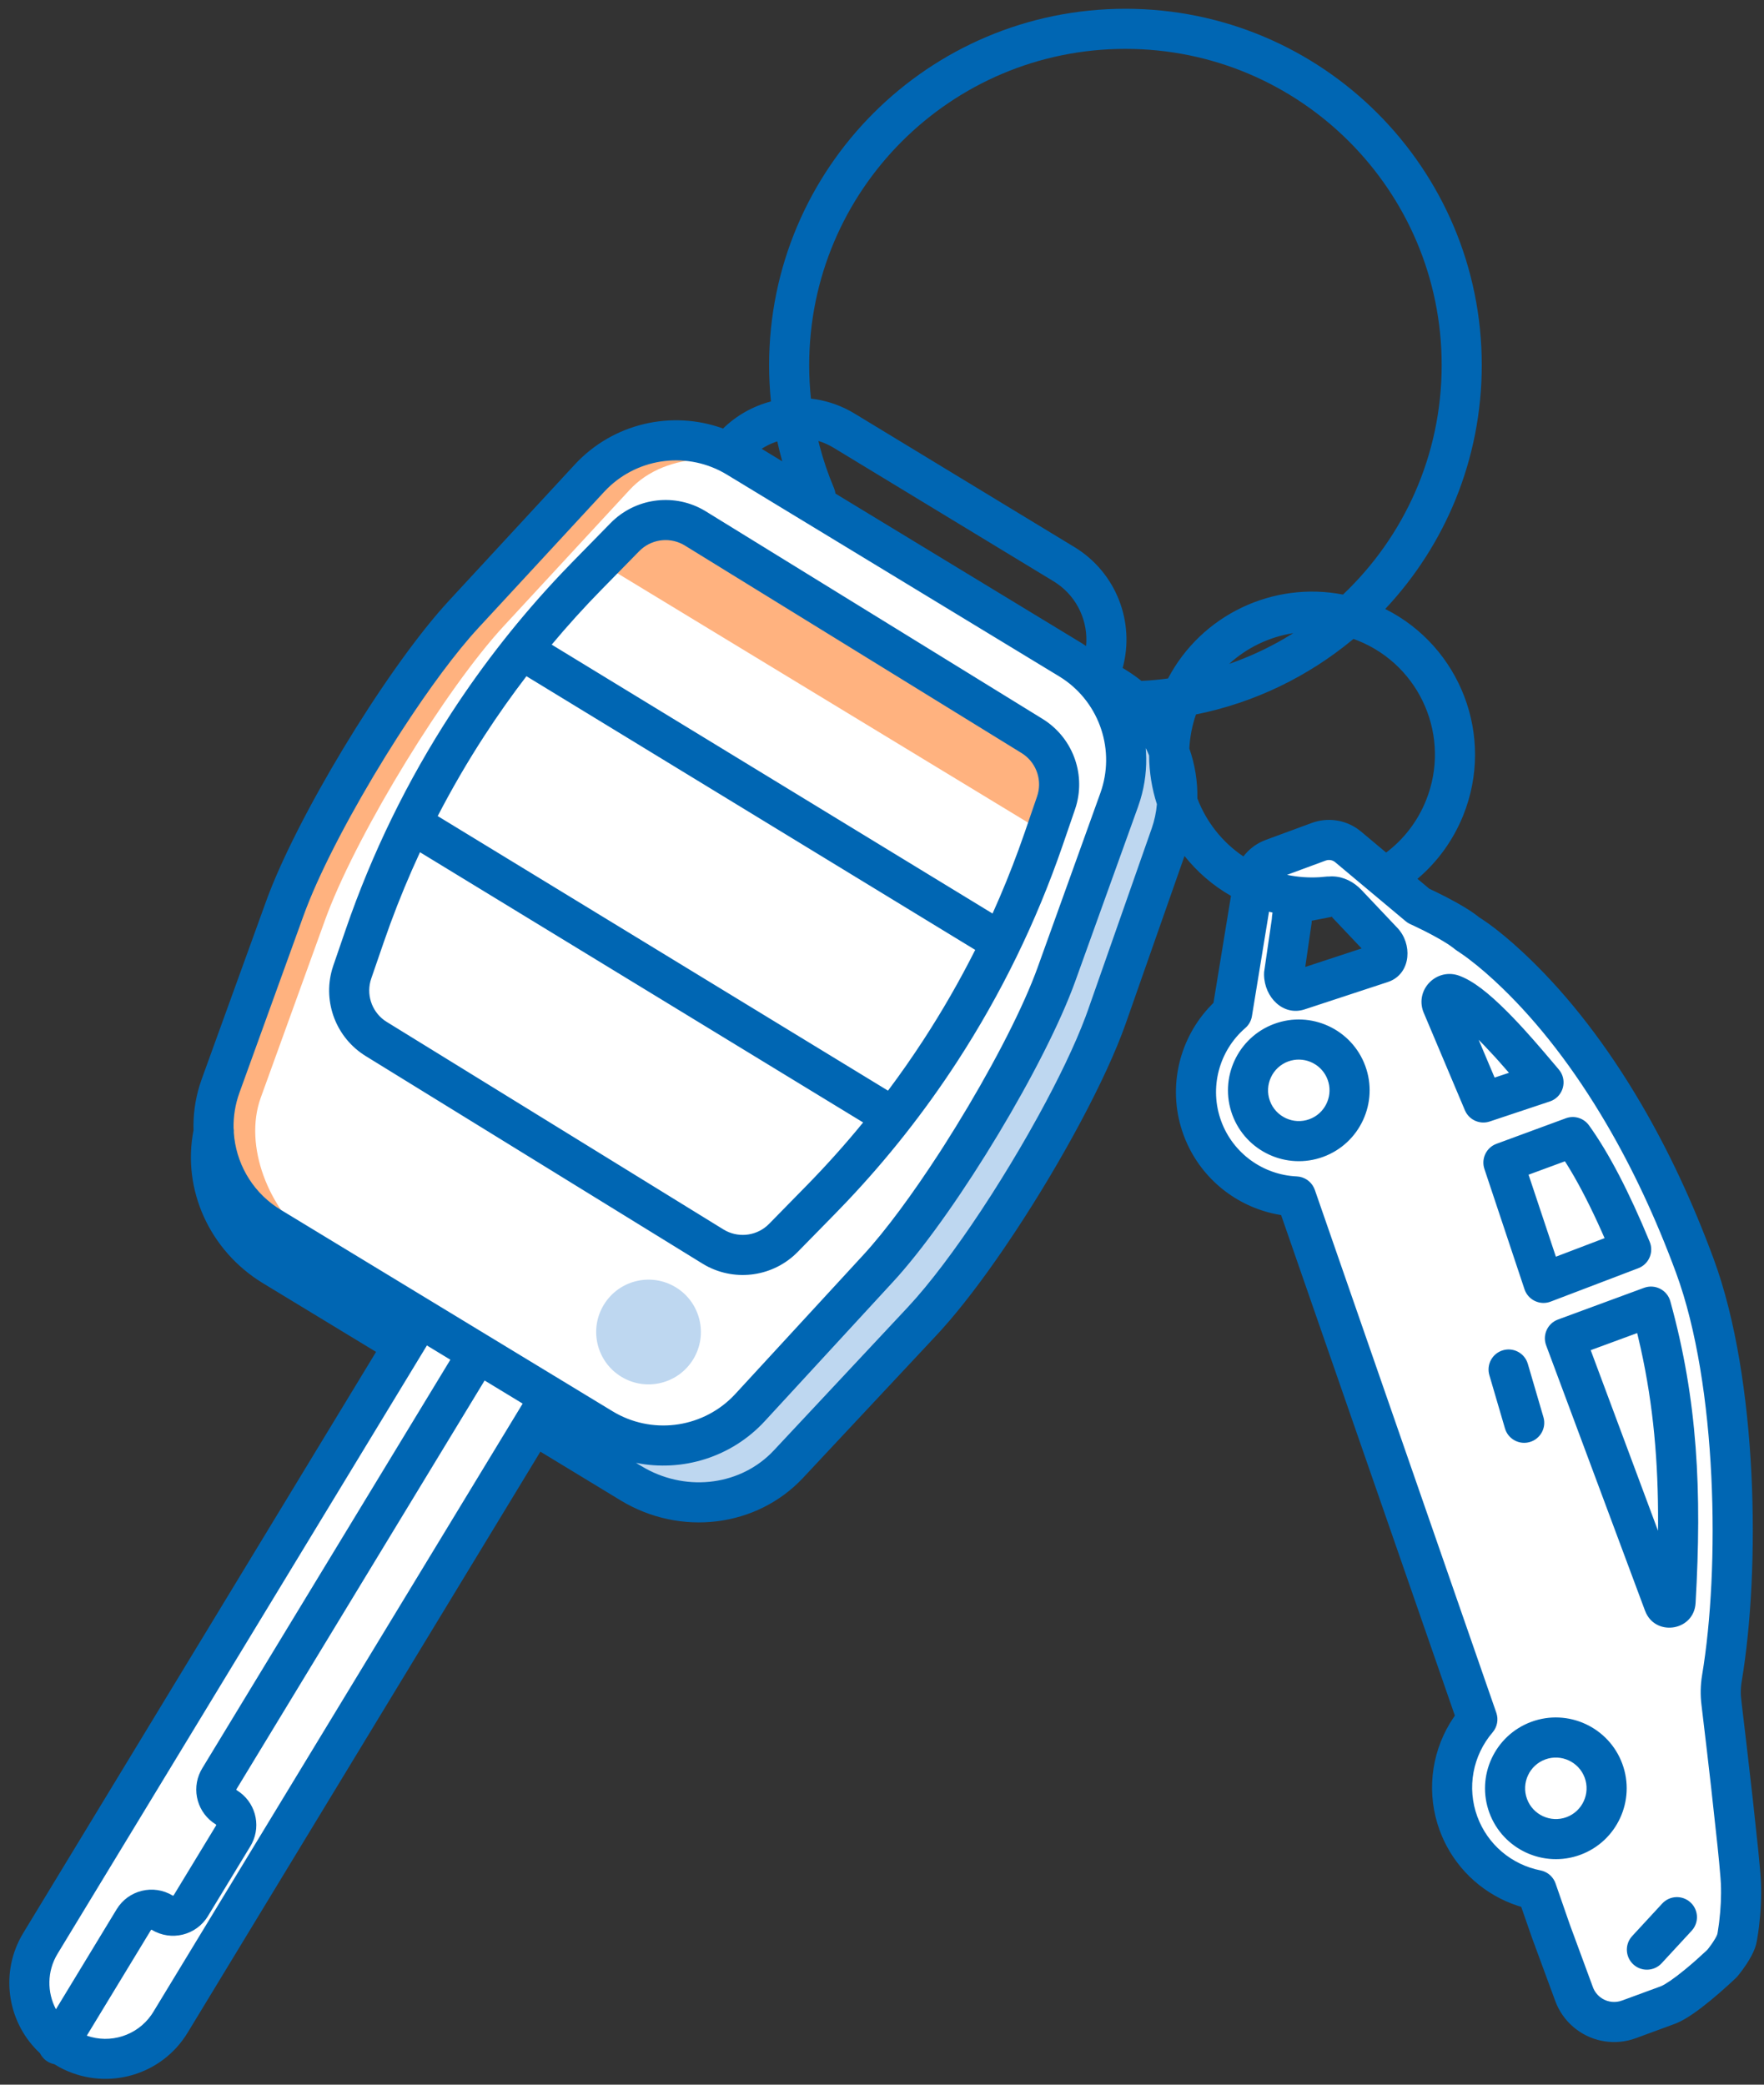 <?xml version="1.0" encoding="UTF-8"?>
<svg width="88px" height="104px" viewBox="0 0 88 104" version="1.1" xmlns="http://www.w3.org/2000/svg" xmlns:xlink="http://www.w3.org/1999/xlink">
    <rect x="0" y="0" width="88" height="104" fill="#333333" stroke="none"/>
    <title>illu_autoschluessel-mit-ahnaenger-m_duotone</title>
    <g id="New-Symbols-202222" stroke="none" stroke-width="1" fill="none" fill-rule="evenodd">
        <g id="Fahrzeuge/Autoschluessel-mit-Ahnaenger-M-(Duotone)" fill-rule="nonzero">
            <g id="Group" transform="translate(0.465, 0.438)">
                <path d="M31.014,73.558 L13.173,62.725 C10.591,61.157 9.43,58.057 10.397,55.316 L13.653,46.093 C15.168,41.802 19.767,34.235 22.882,30.918 L29.449,23.925 C31.436,21.809 34.718,21.413 37.296,22.979 L55.153,33.822 C57.732,35.388 58.894,38.481 57.933,41.221 L54.758,50.273 C53.251,54.567 48.659,62.138 45.55,65.462 L38.869,72.603 C36.883,74.727 33.596,75.126 31.014,73.558" id="Fill-5" fill="#BED7F0"></path>
                <path d="M36.316,22.384 L52.885,32.445 C55.278,33.897 56.316,36.834 55.368,39.468 L52.237,48.171 C50.751,52.3 46.316,59.612 43.344,62.84 L36.957,69.777 C35.058,71.839 31.968,72.276 29.572,70.821 L26.984,69.25 L8.039,100.45 C6.987,102.182 4.771,102.772 3.007,101.827 L2.826,101.724 C1.034,100.636 0.464,98.302 1.552,96.511 L20.497,65.311 L13.019,60.77 C10.622,59.315 9.585,56.372 10.539,53.736 L13.748,44.869 C15.241,40.743 19.683,33.435 22.661,30.213 L28.939,23.42 C30.839,21.364 33.923,20.931 36.316,22.384 Z" id="Path" fill="#FFFFFF"></path>
                <path d="M34.121,67.369 C33.372,68.602 31.766,68.995 30.532,68.246 C29.3,67.497 28.907,65.89 29.656,64.658 C30.404,63.424 32.011,63.032 33.244,63.78 C34.477,64.529 34.869,66.135 34.121,67.369" id="Fill-11" fill="#BED7F0"></path>
                <path d="M74.773,89.652 C74.291,88.341 74.964,86.881 76.275,86.398 C77.586,85.916 79.045,86.59 79.528,87.901 C80.012,89.213 79.338,90.673 78.027,91.155 C76.716,91.638 75.257,90.964 74.773,89.652 M61.95,54.832 C61.467,53.52 62.141,52.061 63.451,51.578 C64.762,51.095 66.221,51.769 66.705,53.081 C67.188,54.392 66.514,55.852 65.203,56.335 C63.892,56.818 62.433,56.143 61.95,54.832 M65.319,41.557 C65.82,41.372 66.382,41.47 66.79,41.813 L66.79,41.813 L70.3,44.753 C70.3,44.753 72.032,45.533 72.755,46.149 C72.755,46.149 79.467,50.174 84.089,62.724 C86.778,70.025 85.86,80.756 85.433,83.293 C85.367,83.692 85.359,84.097 85.41,84.499 C85.41,84.499 85.966,89.123 86.238,91.819 L86.281,92.249 C86.334,92.796 86.371,93.23 86.382,93.479 C86.446,94.909 86.194,96.219 86.194,96.219 C86.108,96.727 85.444,97.513 85.444,97.513 C85.444,97.513 83.627,99.262 82.723,99.595 C81.819,99.928 80.797,100.304 80.797,100.304 C80.11,100.557 79.343,100.441 78.763,99.995 C78.443,99.75 78.199,99.419 78.06,99.041 L78.06,99.041 L76.907,95.91 L76.193,93.853 C74.465,93.513 72.948,92.307 72.296,90.536 C71.62,88.701 72.046,86.725 73.236,85.335 L73.236,85.335 L64.182,59.25 C62.148,59.157 60.266,57.87 59.519,55.842 C58.748,53.749 59.41,51.473 61.003,50.093 L61.003,50.093 L62.072,43.558 C62.159,43.029 62.524,42.586 63.028,42.4 L63.028,42.4 L65.319,41.557 Z M66.079,44.626 L65.849,44.69 L64.419,44.97 L64.423,44.986 L64.419,45.125 L63.938,48.443 L68.174,47.051 L65.972,44.724 C65.923,44.673 65.939,44.671 66.013,44.648 L66.013,44.648 L66.079,44.626 Z" id="Fill-25" fill="#FFFFFF"></path>
                <path d="M29.783,23.42 C31.626,21.427 34.583,20.959 36.941,22.257 L37.161,22.384 L38.903,23.545 C36.581,22.135 33.059,21.955 31.117,23.825 L30.945,24.001 L24.667,30.793 C21.772,33.927 17.492,40.921 15.885,45.099 L15.754,45.45 L12.545,54.317 C11.668,56.739 12.964,59.911 15.039,61.538 L15.224,61.677 L13.863,60.77 C11.54,59.359 10.494,56.549 11.302,53.977 L11.384,53.736 L14.593,44.869 C16.044,40.858 20.283,33.839 23.254,30.491 L23.506,30.213 L29.783,23.42 Z M31.484,25.581 C31.808,25.23 32.317,25.133 32.743,25.328 L32.857,25.388 L51.757,36.864 C52.165,37.112 52.361,37.592 52.255,38.048 L52.219,38.171 L51.289,40.885 L30.203,28.081 L29.549,27.688 L31.484,25.581 Z" id="Shape" fill="#FFB27F"></path>
                <path d="M55.679,0 C65.496,0 73.455,7.959 73.455,17.776 C73.455,22.483 71.626,26.763 68.639,29.943 C72.382,31.817 74.121,36.284 72.531,40.238 C72.03,41.482 71.245,42.561 70.248,43.405 L70.839,43.9 L71.169,44.057 C71.509,44.222 71.849,44.397 72.169,44.575 C72.418,44.714 72.646,44.849 72.849,44.981 C72.992,45.074 73.121,45.165 73.238,45.255 L73.328,45.327 L73.509,45.444 L73.786,45.635 C73.933,45.741 74.094,45.862 74.267,45.999 L74.628,46.293 C74.88,46.503 75.152,46.742 75.442,47.011 L75.663,47.218 L75.891,47.436 C77.785,49.273 79.671,51.661 81.425,54.662 C82.764,56.953 83.975,59.52 85.028,62.378 C87.235,68.374 87.364,77.836 86.42,83.458 C86.382,83.684 86.369,83.914 86.381,84.146 L86.418,84.51 L86.669,86.639 L86.977,89.335 L87.249,91.877 L87.339,92.844 L87.369,93.236 L87.381,93.434 C87.414,94.18 87.374,94.941 87.286,95.67 L87.246,95.975 L87.18,96.385 L87.18,96.385 C87.139,96.63 87.048,96.868 86.917,97.118 C86.842,97.261 86.755,97.406 86.658,97.553 C86.524,97.755 86.392,97.932 86.285,98.066 L86.209,98.158 L86.138,98.234 L85.857,98.496 L85.759,98.586 C85.473,98.847 85.174,99.108 84.875,99.354 C84.727,99.475 84.583,99.59 84.442,99.698 C83.913,100.104 83.465,100.387 83.068,100.534 L81.143,101.242 C80.134,101.614 79.006,101.443 78.155,100.789 C77.743,100.474 77.417,100.062 77.205,99.592 L77.122,99.387 L75.962,96.238 L75.424,94.691 L75.255,94.639 C73.641,94.11 72.298,92.94 71.564,91.376 L71.454,91.126 L71.358,90.882 C70.694,89.08 70.911,87.114 71.871,85.523 L72.014,85.298 L72.114,85.151 L63.445,60.178 L63.402,60.172 C61.394,59.839 59.649,58.537 58.777,56.66 L58.672,56.422 L58.581,56.188 C57.77,53.987 58.279,51.56 59.804,49.871 L59.977,49.687 L60.071,49.593 L60.944,44.256 C60.032,43.735 59.253,43.054 58.626,42.265 L55.701,50.604 C54.721,53.397 52.5,57.494 50.188,60.998 L49.609,61.86 C48.547,63.414 47.485,64.81 46.536,65.865 L46.28,66.145 L39.6,73.286 C37.285,75.76 33.477,76.223 30.495,74.413 L26.493,71.982 L8.894,100.969 C7.61,103.083 4.942,103.861 2.718,102.801 L2.511,102.696 L2.242,102.539 L2.242,102.539 C2.128,102.516 2.016,102.474 1.91,102.41 C1.739,102.306 1.611,102.159 1.529,101.992 C-0.048,100.528 -0.476,98.143 0.578,96.198 L0.697,95.992 L18.296,67.005 L12.655,63.58 C9.989,61.962 8.61,58.899 9.189,55.952 C9.167,55.208 9.264,54.452 9.492,53.712 L9.598,53.396 L12.808,44.529 C14.305,40.39 18.618,33.252 21.675,29.812 L21.927,29.534 L28.205,22.741 C30.113,20.676 33.044,20.011 35.606,20.94 C36.285,20.278 37.112,19.821 37.995,19.589 C37.934,18.991 37.903,18.386 37.903,17.776 C37.903,7.959 45.861,0 55.679,0 Z M23.711,68.432 L11.331,88.822 C11.321,88.838 11.326,88.86 11.342,88.87 C12.258,89.425 12.579,90.587 12.103,91.526 L12.026,91.665 L9.907,95.154 C9.325,96.115 8.073,96.421 7.112,95.838 C7.101,95.831 7.087,95.831 7.077,95.837 L7.064,95.85 L3.865,101.117 C5.034,101.531 6.36,101.12 7.085,100.083 L7.184,99.931 L25.609,69.585 L23.711,68.432 Z M20.832,66.684 L2.407,97.03 C1.874,97.906 1.881,98.96 2.326,99.799 L5.354,94.812 C5.937,93.851 7.189,93.545 8.149,94.128 C8.16,94.135 8.174,94.135 8.184,94.129 L8.198,94.116 L10.317,90.627 C10.326,90.611 10.321,90.589 10.305,90.58 C9.39,90.024 9.069,88.863 9.544,87.923 L9.621,87.784 L22.002,67.395 L20.832,66.684 Z M65.748,42.472 L65.665,42.495 L63.74,43.206 C64.275,43.318 64.82,43.357 65.363,43.324 L65.688,43.295 C65.739,43.289 65.789,43.287 65.839,43.289 C66.367,43.246 66.896,43.446 67.316,43.825 L67.453,43.958 L69.249,45.856 C69.993,46.643 69.932,48.051 68.903,48.502 L68.763,48.555 L64.618,49.918 C63.552,50.267 62.611,49.32 62.594,48.194 L62.597,48.058 L62.981,45.411 C62.986,45.302 62.998,45.194 63.018,45.089 L62.842,45.045 L62.842,45.045 L61.99,50.255 C61.953,50.485 61.835,50.696 61.658,50.849 C60.342,51.989 59.847,53.839 60.458,55.497 C61.048,57.101 62.545,58.174 64.228,58.251 C64.596,58.268 64.921,58.485 65.08,58.81 L65.127,58.922 L74.181,85.007 C74.298,85.343 74.227,85.716 73.996,85.986 C73.007,87.141 72.701,88.743 73.235,90.191 C73.749,91.586 74.949,92.589 76.386,92.872 C76.696,92.933 76.956,93.136 77.092,93.416 L77.137,93.525 L77.845,95.565 L78.999,98.696 C79.072,98.896 79.202,99.072 79.372,99.202 C79.645,99.412 79.997,99.484 80.328,99.403 L80.479,99.355 L82.377,98.657 C82.436,98.635 82.517,98.594 82.615,98.535 L82.892,98.355 L82.892,98.355 L83.226,98.11 C83.347,98.017 83.474,97.917 83.605,97.809 C83.785,97.661 83.967,97.505 84.146,97.347 L84.65,96.888 L84.71,96.83 L84.786,96.735 L84.919,96.553 L84.99,96.45 L85.1,96.273 L85.144,96.192 L85.144,96.192 L85.172,96.137 L85.205,96.055 L85.223,95.968 L85.283,95.566 L85.3,95.431 L85.3,95.431 C85.376,94.803 85.411,94.148 85.383,93.524 L85.364,93.233 L85.299,92.487 L85.218,91.673 L84.904,88.792 L84.683,86.87 L84.417,84.624 C84.355,84.125 84.364,83.622 84.447,83.127 C85.339,77.817 85.215,68.675 83.151,63.069 C82.139,60.322 80.978,57.861 79.698,55.671 C78.037,52.829 76.264,50.584 74.498,48.872 C73.887,48.279 73.323,47.797 72.822,47.416 L72.595,47.248 L72.286,47.035 L72.241,47.007 L72.106,46.91 L72.037,46.854 L71.862,46.727 L71.758,46.657 C71.597,46.553 71.408,46.44 71.197,46.323 C71.007,46.217 70.807,46.112 70.603,46.008 L70.095,45.76 L69.889,45.665 C69.834,45.64 69.781,45.609 69.731,45.575 L69.658,45.519 L66.147,42.579 C66.036,42.485 65.89,42.447 65.748,42.472 Z M83.869,94.471 C84.244,94.817 84.294,95.382 84.005,95.786 L83.925,95.884 L82.428,97.505 C82.053,97.91 81.421,97.935 81.015,97.561 C80.641,97.215 80.59,96.649 80.88,96.245 L80.959,96.148 L82.456,94.527 C82.831,94.121 83.463,94.096 83.869,94.471 Z M80.467,87.555 C81.141,89.385 80.202,91.42 78.373,92.094 C76.543,92.767 74.509,91.828 73.835,89.998 C73.162,88.168 74.1,86.134 75.929,85.46 C77.758,84.786 79.793,85.726 80.467,87.555 Z M76.621,87.337 C75.828,87.629 75.42,88.514 75.712,89.307 C76.004,90.1 76.889,90.509 77.681,90.217 C78.474,89.925 78.882,89.04 78.59,88.247 C78.298,87.454 77.413,87.045 76.621,87.337 Z M81.552,63.808 C82.101,63.606 82.706,63.916 82.862,64.48 C84.228,69.423 84.442,73.955 84.122,79.534 C84.043,80.9 82.213,81.212 81.652,80.038 L81.598,79.911 L76.667,66.678 C76.487,66.196 76.703,65.664 77.151,65.437 L77.258,65.39 L81.552,63.808 Z M81.207,66.066 L78.89,66.919 L82.247,75.927 L82.251,75.558 C82.261,72.495 82.019,69.698 81.388,66.839 L81.235,66.178 L81.207,66.066 Z M56.691,36.881 L56.706,37.092 C56.75,37.88 56.659,38.684 56.42,39.471 L56.309,39.807 L53.178,48.51 C51.69,52.646 47.386,59.79 44.331,63.239 L44.079,63.517 L37.692,70.455 C36.024,72.267 33.569,73.006 31.263,72.541 L31.533,72.703 C33.646,73.986 36.303,73.713 37.975,72.087 L38.139,71.92 L44.82,64.778 C45.911,63.612 47.2,61.891 48.469,59.973 L49.011,59.14 C49.64,58.156 50.257,57.136 50.834,56.124 L51.34,55.22 C52.328,53.422 53.163,51.692 53.689,50.286 L53.814,49.942 L56.99,40.89 C57.128,40.494 57.214,40.089 57.249,39.682 C56.998,38.903 56.865,38.083 56.86,37.251 C56.81,37.125 56.753,37.002 56.691,36.881 Z M75.714,67.492 L75.753,67.602 L76.532,70.261 C76.687,70.791 76.383,71.346 75.853,71.501 C75.361,71.646 74.847,71.394 74.652,70.933 L74.613,70.823 L73.834,68.165 C73.679,67.635 73.982,67.079 74.512,66.924 C75.005,66.78 75.519,67.031 75.714,67.492 Z M35.797,23.239 C33.879,22.074 31.426,22.369 29.84,23.927 L29.673,24.099 L23.396,30.891 C22.274,32.106 20.926,33.936 19.614,35.954 L19.333,36.389 L18.777,37.273 C17.124,39.947 15.62,42.781 14.816,44.869 L14.688,45.21 L11.479,54.077 C11.269,54.658 11.175,55.258 11.188,55.847 C11.201,55.918 11.204,55.991 11.199,56.065 C11.297,57.532 12.056,58.915 13.322,59.776 L13.538,59.915 L30.091,69.966 C32.011,71.133 34.469,70.835 36.055,69.272 L36.221,69.1 L42.608,62.163 C43.73,60.944 45.075,59.111 46.386,57.091 L46.666,56.655 L47.22,55.77 C48.87,53.094 50.37,50.259 51.169,48.173 L51.296,47.833 L54.427,39.129 C55.188,37.016 54.408,34.667 52.561,33.424 L52.366,33.3 L35.797,23.239 Z M77.649,55.35 C78.07,55.194 78.544,55.34 78.806,55.705 C79.798,57.085 80.803,59.019 81.833,61.514 C82.033,61.997 81.825,62.545 81.373,62.781 L81.265,62.83 L76.891,64.497 C76.395,64.686 75.845,64.453 75.628,63.983 L75.587,63.878 L73.587,57.878 C73.428,57.403 73.647,56.89 74.085,56.669 L74.19,56.624 L77.649,55.35 Z M29.994,25.658 C31.2,24.428 33.069,24.156 34.568,24.969 L34.753,25.077 L51.546,35.427 C53.016,36.333 53.694,38.104 53.224,39.749 L53.162,39.946 L52.541,41.753 C51.235,45.549 49.467,49.171 47.278,52.535 C45.657,55.026 43.814,57.363 41.77,59.518 L41.208,60.102 L39.332,62.016 C38.127,63.246 36.257,63.518 34.758,62.705 L34.573,62.597 L17.781,52.248 C16.31,51.341 15.632,49.571 16.102,47.925 L16.164,47.729 L16.785,45.922 C18.091,42.126 19.859,38.504 22.049,35.139 C23.669,32.649 25.513,30.311 27.556,28.156 L28.118,27.573 L29.994,25.658 Z M77.603,57.497 L75.79,58.165 L77.153,62.256 L79.582,61.33 L79.44,61.007 C78.906,59.81 78.384,58.786 77.877,57.937 L77.687,57.627 L77.603,57.497 Z M20.487,42.078 C19.943,43.25 19.448,44.444 19.002,45.658 L18.677,46.573 L18.055,48.379 C17.793,49.143 18.059,49.981 18.698,50.456 L18.831,50.545 L35.623,60.895 C36.309,61.318 37.184,61.243 37.787,60.726 L37.904,60.616 L39.78,58.702 C40.765,57.696 41.704,56.648 42.594,55.559 L20.487,42.078 Z M67.643,52.735 C68.317,54.565 67.378,56.6 65.549,57.273 C63.72,57.947 61.686,57.007 61.012,55.177 C60.338,53.348 61.277,51.313 63.106,50.64 C64.935,49.966 66.969,50.905 67.643,52.735 Z M70.538,50.034 C70.122,48.912 71.214,47.833 72.329,48.238 C73.023,48.491 73.795,49.1 74.726,50.033 C74.909,50.216 75.097,50.411 75.291,50.618 L75.585,50.937 L76.053,51.461 L76.547,52.031 L77.282,52.897 L77.371,53.013 C77.705,53.517 77.512,54.207 76.965,54.465 L76.851,54.511 L73.851,55.511 C73.394,55.663 72.9,55.467 72.667,55.058 L72.614,54.951 L70.538,50.034 Z M63.797,52.516 C63.004,52.808 62.596,53.693 62.888,54.486 C63.181,55.28 64.065,55.688 64.858,55.396 C65.604,55.122 66.009,54.322 65.811,53.567 L65.766,53.426 L65.709,53.29 C65.37,52.587 64.543,52.242 63.797,52.516 Z M25.797,33.297 C25.07,34.247 24.378,35.226 23.725,36.23 C22.873,37.539 22.088,38.889 21.371,40.274 L43.835,53.973 C44.451,53.15 45.04,52.307 45.602,51.444 C46.546,49.994 47.408,48.493 48.185,46.95 L25.797,33.297 Z M73.3,51.435 L74.096,53.32 L74.812,53.082 L74.327,52.529 L74.106,52.283 C73.92,52.079 73.74,51.887 73.567,51.707 L73.3,51.435 Z M66.071,45.268 L65.919,45.311 L64.969,45.496 L64.972,45.507 L64.969,45.599 L64.65,47.801 L67.461,46.877 L66,45.333 C65.976,45.308 65.976,45.3 65.998,45.292 L66.071,45.268 Z M33.704,26.779 C33.017,26.356 32.142,26.432 31.54,26.949 L31.423,27.058 L29.547,28.973 C28.68,29.857 27.85,30.774 27.057,31.722 L49.05,45.136 C49.526,44.081 49.962,43.009 50.359,41.921 L50.65,41.102 L51.271,39.295 C51.534,38.532 51.267,37.693 50.629,37.219 L50.496,37.129 L33.704,26.779 Z M67.054,31.435 L67.001,31.481 C64.787,33.312 62.123,34.617 59.198,35.204 C59.003,35.765 58.896,36.335 58.867,36.902 C59.146,37.7 59.284,38.543 59.267,39.393 C59.708,40.55 60.498,41.571 61.564,42.288 C61.776,42.01 62.046,41.777 62.358,41.608 L62.517,41.53 L62.682,41.462 L64.973,40.618 C65.751,40.332 66.616,40.452 67.282,40.93 L67.433,41.046 L68.685,42.095 C69.565,41.432 70.253,40.541 70.675,39.491 C71.938,36.351 70.416,32.782 67.276,31.52 L67.054,31.435 L67.054,31.435 Z M55.679,2 C46.966,2 39.903,9.063 39.903,17.776 C39.903,18.339 39.932,18.897 39.99,19.449 C40.665,19.525 41.331,19.731 41.953,20.071 L42.168,20.195 L53.136,26.855 C55.224,28.123 56.166,30.605 55.54,32.887 L55.672,32.967 C55.956,33.14 56.225,33.328 56.478,33.531 C56.925,33.51 57.367,33.469 57.803,33.41 C59.479,30.225 63.053,28.547 66.533,29.224 C69.565,26.349 71.455,22.284 71.455,17.776 C71.455,9.063 64.392,2 55.679,2 Z M64.053,31.149 L64.023,31.153 C62.845,31.342 61.739,31.873 60.853,32.682 C61.822,32.347 62.749,31.92 63.621,31.41 L64.053,31.149 Z M40.362,21.56 L40.42,21.8 C40.61,22.522 40.851,23.229 41.142,23.917 C41.179,24.005 41.203,24.096 41.214,24.186 L53.514,31.658 L53.514,31.658 L53.716,31.792 C53.831,30.591 53.296,29.381 52.261,28.67 L52.098,28.564 L41.13,21.905 C40.884,21.755 40.626,21.641 40.362,21.56 Z M38.311,21.582 L38.187,21.624 C37.959,21.708 37.738,21.818 37.531,21.951 L38.559,22.577 C38.467,22.248 38.384,21.916 38.311,21.582 Z" id="Shape" fill="#0066B3"></path>
            </g>
        </g>
    </g>
</svg>